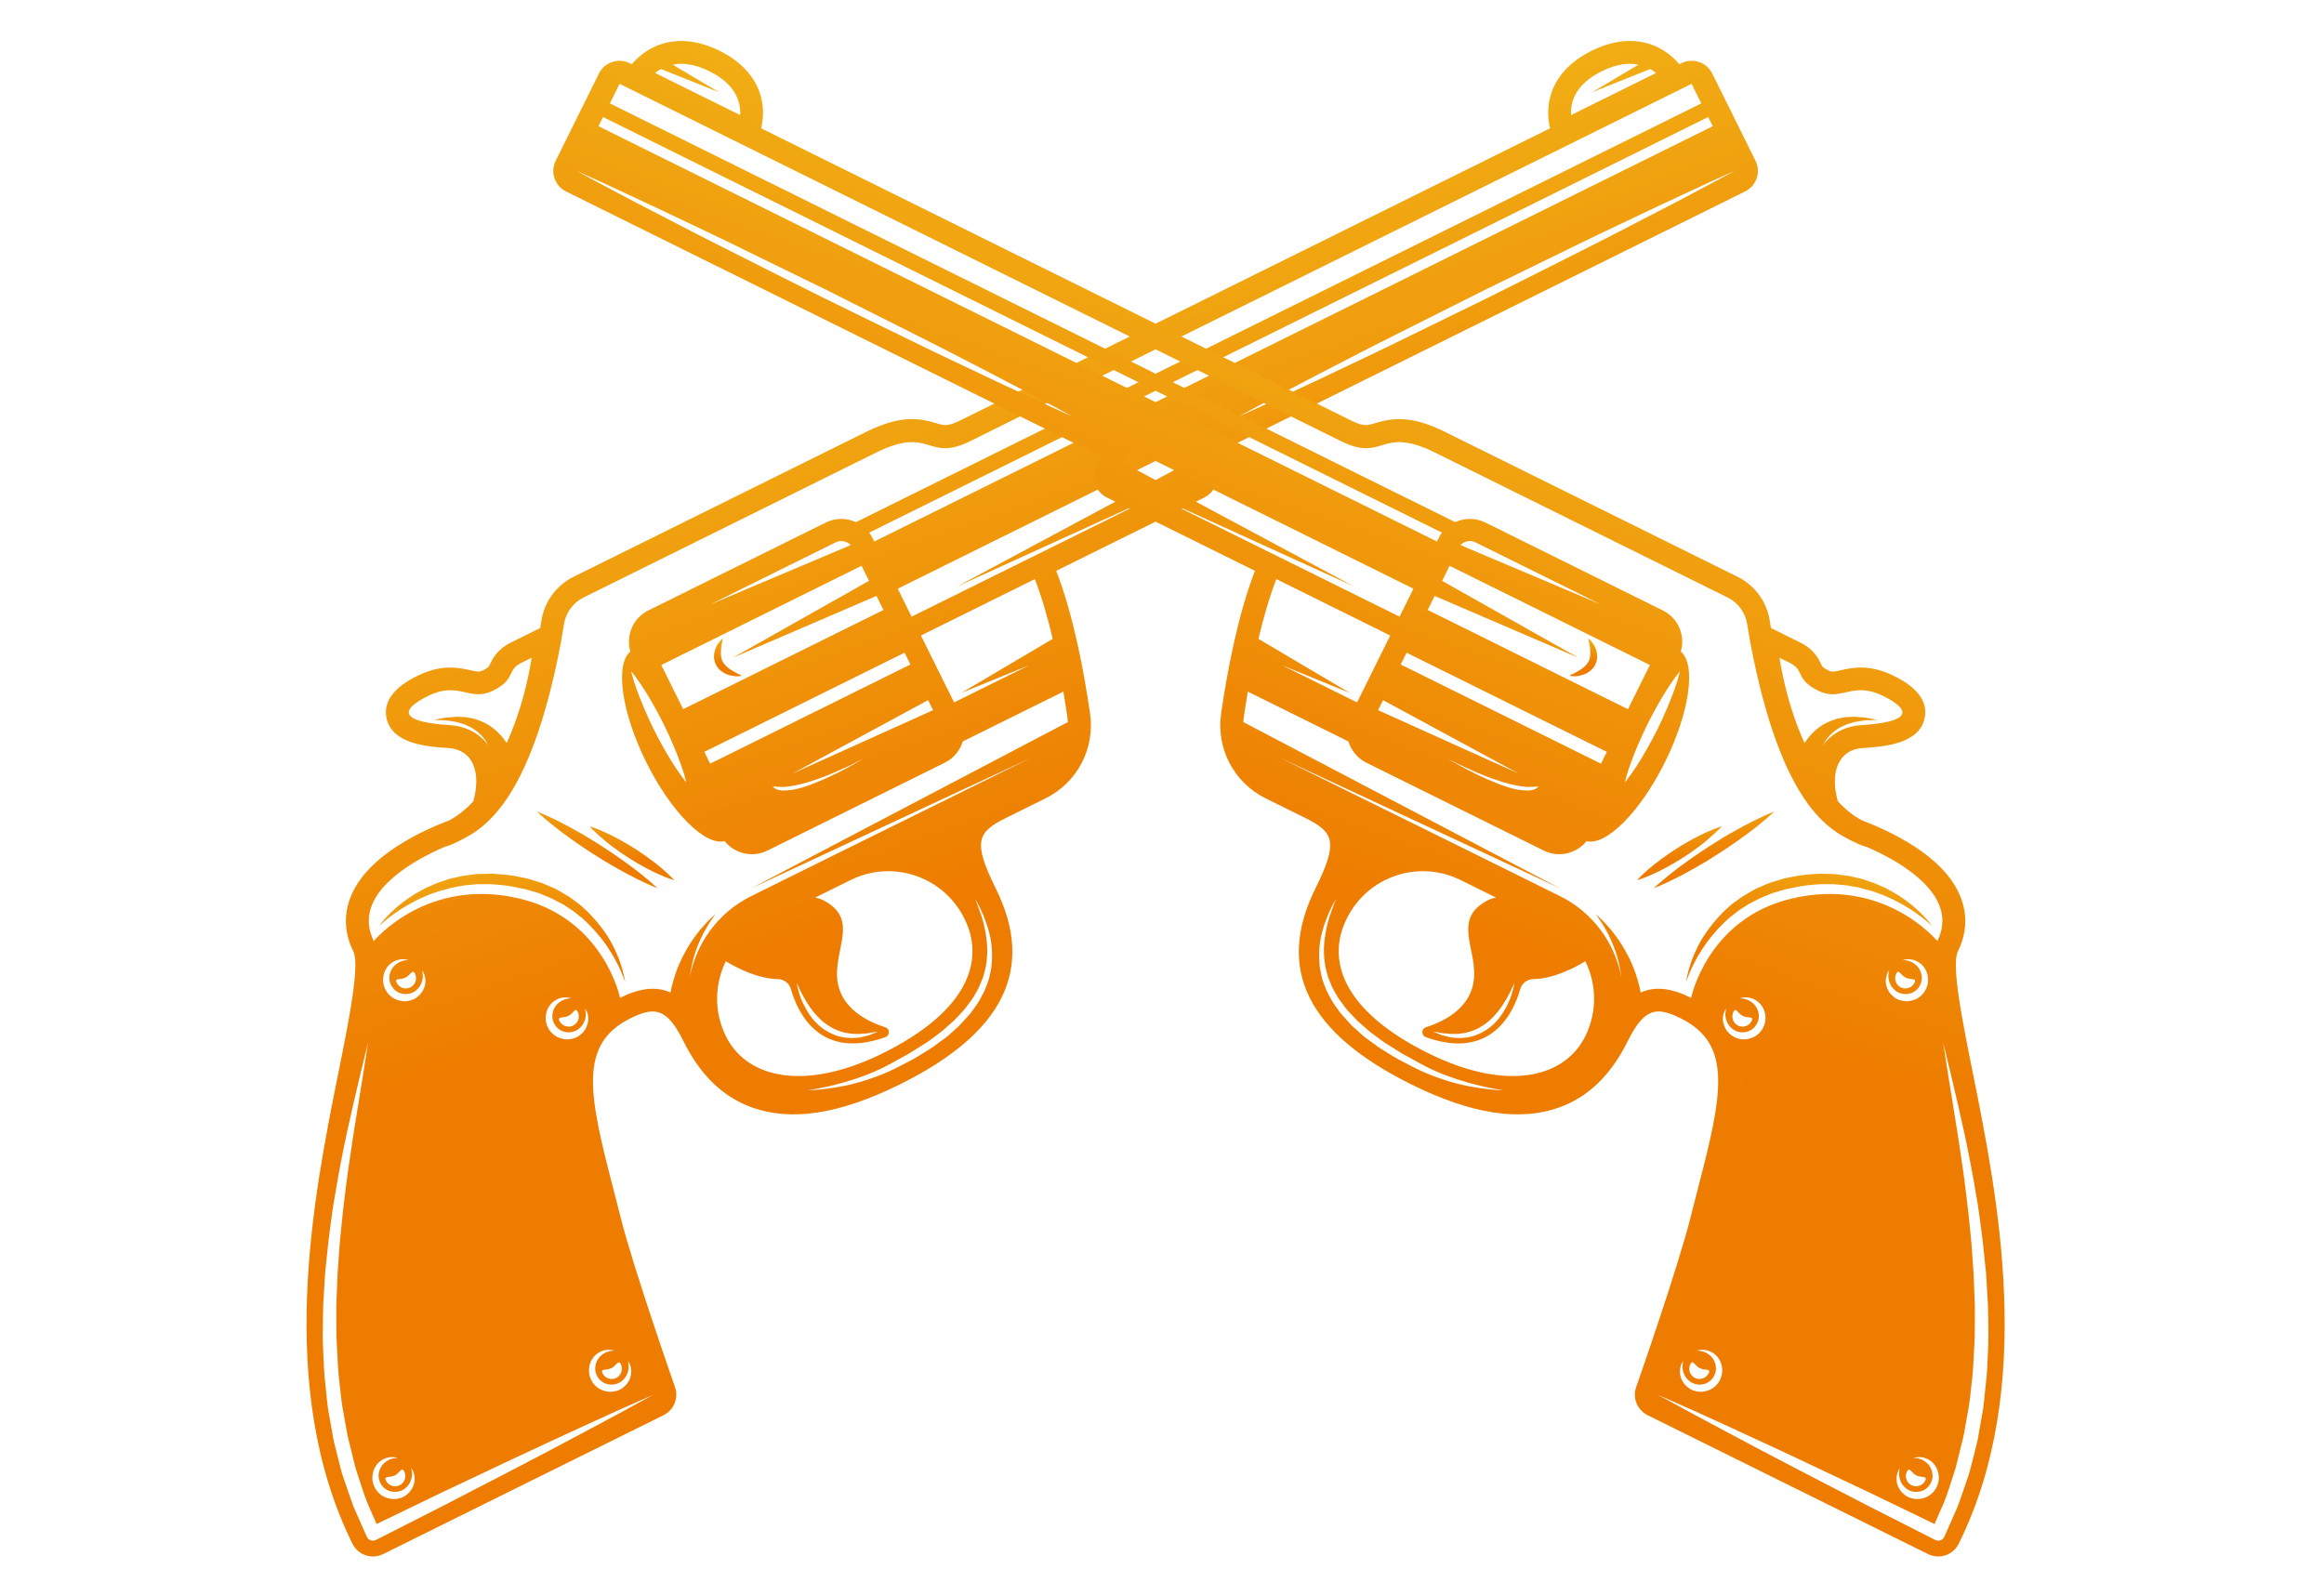 <?xml version="1.0" encoding="UTF-8"?> <svg xmlns="http://www.w3.org/2000/svg" width="80" height="54" viewBox="0 0 80 54" fill="none"><path d="M57.883 2.175L57.809 2.211C57.601 1.965 57.306 1.718 56.917 1.561C56.475 1.387 55.746 1.274 54.791 1.747C53.836 2.22 53.488 2.866 53.366 3.325C53.259 3.728 53.283 4.104 53.358 4.417L33.06 14.472C32.624 14.688 32.51 14.653 32.225 14.568C31.633 14.393 31.001 14.281 29.808 14.872L19.746 19.856C19.15 20.152 18.736 20.718 18.636 21.375C18.623 21.457 18.61 21.539 18.596 21.621L17.585 22.122C17.114 22.355 16.957 22.68 16.872 22.857C16.831 22.948 16.82 22.98 16.617 23.081C16.5 23.138 16.455 23.134 16.188 23.073C15.796 22.987 15.203 22.855 14.382 23.262C14.075 23.414 13.133 23.881 13.304 24.716C13.489 25.632 14.759 25.707 15.438 25.753C15.671 25.767 15.992 25.85 16.198 26.157C16.423 26.492 16.456 26.993 16.296 27.583C16.026 27.874 15.744 28.099 15.453 28.249C15.316 28.3 14.949 28.439 14.508 28.658C13.679 29.069 13.036 29.532 12.597 30.035C11.864 30.872 11.707 31.838 12.162 32.754C12.395 33.225 12.004 35.163 11.659 36.879C10.789 41.207 9.466 47.762 12.134 53.147C12.326 53.536 12.798 53.696 13.187 53.503L22.843 48.72C23.197 48.544 23.369 48.13 23.237 47.755C23.222 47.714 21.817 43.705 21.369 41.93C21.282 41.58 21.192 41.237 21.105 40.898C20.265 37.67 19.907 35.947 21.7 35.059C22.513 34.656 22.947 34.673 23.525 35.84C24.107 37.015 24.881 37.762 25.885 38.126C27.246 38.614 28.91 38.355 30.976 37.332C34.564 35.555 35.644 33.346 34.278 30.588C33.488 28.993 33.632 28.653 34.617 28.165L35.996 27.482C37.081 26.944 37.695 25.773 37.525 24.571C37.313 23.11 36.947 21.165 36.359 19.652L41.459 17.126C41.848 16.933 42.008 16.461 41.815 16.072L41.641 15.722L60.075 6.59C60.465 6.397 60.624 5.926 60.431 5.537L58.941 2.528C58.744 2.141 58.272 1.982 57.883 2.175ZM55.14 2.452C55.654 2.197 56.071 2.157 56.401 2.226L54.805 3.177L56.804 2.376C56.879 2.419 56.943 2.463 57.006 2.513L54.08 3.962C54.056 3.49 54.245 2.895 55.14 2.452ZM15.489 24.964C13.873 24.865 13.665 24.489 14.733 23.96C15.8 23.431 16.169 24.175 16.968 23.779C17.768 23.383 17.428 23.077 17.943 22.822C18.033 22.777 18.159 22.715 18.301 22.645C18.191 23.345 17.95 24.466 17.441 25.579C17.436 25.571 17.434 25.566 17.426 25.56C17.372 25.473 17.301 25.385 17.228 25.302C17.149 25.218 17.071 25.138 16.972 25.069C16.884 24.988 16.776 24.934 16.673 24.878C16.568 24.828 16.458 24.791 16.352 24.751C16.24 24.732 16.134 24.703 16.031 24.69C15.925 24.683 15.826 24.678 15.733 24.676C15.64 24.684 15.552 24.69 15.474 24.696C15.433 24.701 15.397 24.703 15.36 24.704C15.319 24.709 15.284 24.715 15.25 24.721C15.187 24.736 15.133 24.747 15.084 24.755C14.995 24.772 14.943 24.787 14.943 24.787C14.943 24.787 14.997 24.787 15.09 24.79C15.133 24.79 15.189 24.794 15.254 24.795C15.286 24.795 15.319 24.795 15.353 24.799C15.388 24.804 15.424 24.813 15.463 24.815C15.539 24.826 15.62 24.839 15.709 24.855C15.791 24.879 15.879 24.905 15.967 24.931C16.054 24.964 16.136 25.009 16.224 25.046C16.303 25.098 16.383 25.151 16.454 25.207C16.518 25.272 16.59 25.328 16.643 25.404C16.703 25.471 16.746 25.547 16.787 25.618C16.791 25.627 16.797 25.64 16.802 25.648C16.499 25.244 16.034 25 15.489 24.964ZM13.905 33.069C13.817 33.086 13.692 33.137 13.585 33.238C13.479 33.339 13.405 33.494 13.403 33.662C13.403 33.706 13.407 33.746 13.417 33.79C13.43 33.837 13.434 33.857 13.462 33.913C13.499 33.986 13.557 34.06 13.626 34.112C13.694 34.164 13.776 34.199 13.864 34.214C13.946 34.227 14.041 34.223 14.117 34.202C14.136 34.198 14.162 34.185 14.186 34.179L14.238 34.153C14.277 34.134 14.309 34.112 14.337 34.082C14.398 34.031 14.448 33.968 14.48 33.904C14.55 33.772 14.561 33.643 14.553 33.55C14.545 33.457 14.53 33.406 14.53 33.406C14.53 33.406 14.536 33.419 14.551 33.438C14.566 33.457 14.583 33.492 14.603 33.542C14.637 33.632 14.669 33.783 14.616 33.96C14.59 34.049 14.544 34.141 14.475 34.218C14.44 34.257 14.399 34.294 14.354 34.332C14.33 34.35 14.31 34.365 14.276 34.382C14.254 34.392 14.233 34.403 14.207 34.416C14.088 34.459 13.965 34.482 13.838 34.464C13.71 34.447 13.586 34.401 13.482 34.323C13.379 34.245 13.295 34.141 13.246 34.02C13.227 33.981 13.201 33.897 13.195 33.841C13.187 33.78 13.182 33.718 13.191 33.659C13.212 33.418 13.353 33.224 13.51 33.13C13.666 33.031 13.819 33.015 13.916 33.026C14.018 33.035 14.067 33.059 14.067 33.059C14.067 33.059 13.998 33.05 13.905 33.069ZM14.286 33.521C14.371 33.694 14.299 33.907 14.126 33.993C13.954 34.079 13.74 34.007 13.655 33.834C13.569 33.661 13.786 33.741 13.959 33.656C14.132 33.57 14.2 33.348 14.286 33.521ZM20.992 46.515C20.903 46.532 20.778 46.583 20.672 46.684C20.566 46.785 20.492 46.94 20.489 47.108C20.489 47.151 20.493 47.192 20.503 47.235C20.516 47.283 20.521 47.302 20.548 47.359C20.581 47.434 20.643 47.506 20.712 47.558C20.78 47.61 20.862 47.645 20.951 47.66C21.033 47.673 21.128 47.669 21.203 47.648C21.223 47.644 21.248 47.631 21.272 47.624L21.324 47.599C21.363 47.579 21.395 47.558 21.424 47.528C21.484 47.476 21.534 47.414 21.567 47.349C21.636 47.218 21.647 47.089 21.639 46.996C21.631 46.903 21.616 46.851 21.616 46.851C21.616 46.851 21.622 46.864 21.637 46.884C21.652 46.903 21.669 46.938 21.689 46.987C21.723 47.078 21.755 47.229 21.702 47.406C21.676 47.494 21.63 47.587 21.561 47.664C21.526 47.703 21.485 47.739 21.44 47.778C21.416 47.795 21.397 47.81 21.362 47.828C21.34 47.838 21.319 47.849 21.293 47.862C21.174 47.904 21.051 47.928 20.924 47.91C20.797 47.892 20.672 47.846 20.568 47.769C20.465 47.691 20.381 47.587 20.332 47.466C20.313 47.427 20.287 47.343 20.281 47.286C20.273 47.226 20.269 47.163 20.277 47.105C20.298 46.864 20.439 46.67 20.597 46.576C20.752 46.477 20.905 46.46 21.003 46.471C21.104 46.48 21.153 46.504 21.153 46.504C21.153 46.504 21.084 46.495 20.992 46.515ZM21.372 46.967C21.457 47.14 21.385 47.353 21.212 47.439C21.04 47.524 20.826 47.452 20.741 47.279C20.655 47.107 20.873 47.187 21.046 47.102C21.218 47.016 21.284 46.79 21.372 46.967ZM13.014 33.193C13.016 33.186 13.012 33.178 13.014 33.171C13.016 33.176 13.014 33.182 13.014 33.193ZM13.004 32.956C13.008 32.975 13.006 32.992 13.01 33.012C13.008 32.996 13.004 32.977 13.004 32.956ZM13.006 33.59C13.004 33.618 12.999 33.642 13.002 33.667C12.999 33.642 13.002 33.613 13.006 33.59ZM12.963 34.047C12.961 34.075 12.959 34.103 12.957 34.131C12.955 34.105 12.961 34.075 12.963 34.047ZM20.125 49.296C19.334 49.721 18.538 50.136 17.743 50.552L15.353 51.79L12.954 53.01L12.945 53.014C12.828 53.072 12.688 53.029 12.631 52.912L12.624 52.899L12.181 51.897C12.051 51.557 11.942 51.208 11.818 50.86C11.754 50.687 11.72 50.51 11.669 50.331L11.536 49.8C11.514 49.713 11.491 49.623 11.474 49.534L11.427 49.266L11.332 48.727C11.258 48.37 11.242 48.002 11.198 47.641C11.154 47.281 11.145 46.914 11.127 46.551C11.123 46.37 11.109 46.189 11.109 46.006L11.116 45.464L11.126 44.921L11.159 44.377L11.191 43.834L11.247 43.295C11.283 42.932 11.321 42.574 11.371 42.221C11.42 41.863 11.465 41.507 11.531 41.151C11.59 40.794 11.652 40.44 11.72 40.089C11.852 39.377 12.01 38.675 12.17 37.976C12.33 37.278 12.501 36.58 12.672 35.882C12.676 35.858 12.683 35.838 12.683 35.817C12.678 35.841 12.676 35.858 12.672 35.882C12.566 36.591 12.449 37.3 12.334 38.014C12.217 38.723 12.104 39.43 12.005 40.142C11.95 40.497 11.909 40.851 11.865 41.207C11.82 41.562 11.78 41.916 11.747 42.272C11.707 42.626 11.679 42.983 11.656 43.339L11.62 43.874L11.598 44.407L11.577 44.94L11.577 45.472L11.582 46.003C11.583 46.18 11.602 46.359 11.608 46.534C11.628 46.89 11.638 47.246 11.686 47.593C11.73 47.943 11.75 48.299 11.825 48.644L11.918 49.169L11.966 49.43C11.983 49.519 12.009 49.603 12.03 49.689L12.155 50.203C12.202 50.374 12.234 50.546 12.296 50.715C12.409 51.052 12.507 51.391 12.637 51.719L12.964 52.467L15.158 51.407L17.591 50.255C18.406 49.879 19.216 49.493 20.033 49.121C20.847 48.745 21.666 48.377 22.489 48.017C21.707 48.448 20.918 48.876 20.125 49.296ZM12.882 34.631C12.877 34.655 12.875 34.683 12.868 34.713C12.875 34.683 12.879 34.659 12.882 34.631ZM12.839 34.905C12.835 34.939 12.826 34.976 12.822 35.011C12.824 34.972 12.833 34.935 12.839 34.905ZM13.536 50.208C13.447 50.225 13.322 50.276 13.216 50.377C13.11 50.478 13.036 50.633 13.033 50.802C13.033 50.845 13.037 50.886 13.048 50.929C13.06 50.977 13.065 50.996 13.093 51.052C13.125 51.128 13.187 51.199 13.256 51.251C13.325 51.303 13.406 51.338 13.495 51.353C13.577 51.367 13.672 51.363 13.747 51.341C13.767 51.337 13.793 51.324 13.816 51.318L13.868 51.292C13.907 51.273 13.94 51.252 13.968 51.221C14.028 51.17 14.078 51.108 14.111 51.043C14.18 50.912 14.192 50.782 14.183 50.689C14.175 50.597 14.16 50.545 14.16 50.545C14.16 50.545 14.166 50.558 14.182 50.577C14.197 50.597 14.214 50.631 14.233 50.681C14.267 50.772 14.299 50.923 14.246 51.099C14.22 51.188 14.175 51.28 14.105 51.358C14.071 51.397 14.03 51.433 13.984 51.472C13.96 51.489 13.941 51.504 13.906 51.521C13.885 51.532 13.863 51.542 13.837 51.555C13.718 51.598 13.595 51.621 13.468 51.603C13.341 51.586 13.216 51.54 13.113 51.462C13.009 51.384 12.926 51.28 12.877 51.159C12.857 51.12 12.832 51.036 12.825 50.98C12.817 50.919 12.813 50.857 12.822 50.799C12.842 50.557 12.983 50.364 13.141 50.269C13.296 50.171 13.45 50.154 13.547 50.165C13.648 50.174 13.698 50.198 13.698 50.198C13.698 50.198 13.629 50.189 13.536 50.208ZM13.916 50.66C14.002 50.833 13.93 51.047 13.757 51.132C13.584 51.218 13.37 51.146 13.285 50.973C13.199 50.8 13.417 50.881 13.59 50.795C13.763 50.709 13.828 50.483 13.916 50.66ZM19.687 38.177C19.71 38.354 19.742 38.537 19.776 38.725C19.742 38.537 19.717 38.356 19.687 38.177C19.664 38 19.645 37.821 19.633 37.654C19.647 37.825 19.664 38 19.687 38.177ZM19.621 37.402C19.615 37.238 19.62 37.074 19.629 36.919C19.62 37.074 19.619 37.236 19.621 37.402ZM21.345 34.352C20.857 34.594 20.491 34.888 20.227 35.224C20.224 35.241 20.222 35.258 20.215 35.277C20.189 35.366 20.144 35.458 20.074 35.536C20.04 35.574 19.999 35.611 19.955 35.643L19.951 35.645C19.927 35.662 19.908 35.677 19.873 35.695C19.852 35.705 19.83 35.716 19.804 35.729C19.685 35.772 19.562 35.795 19.435 35.777C19.308 35.759 19.183 35.714 19.079 35.636C18.976 35.557 18.892 35.454 18.843 35.333C18.824 35.294 18.799 35.209 18.792 35.153C18.784 35.093 18.78 35.03 18.789 34.972C18.809 34.731 18.95 34.537 19.108 34.443C19.263 34.344 19.417 34.327 19.514 34.339C19.615 34.348 19.665 34.371 19.665 34.371C19.665 34.371 19.608 34.367 19.516 34.386C19.427 34.403 19.302 34.454 19.196 34.555C19.09 34.656 19.016 34.811 19.013 34.98C19.013 35.023 19.017 35.064 19.028 35.107C19.04 35.154 19.045 35.174 19.072 35.23C19.109 35.303 19.167 35.377 19.236 35.429C19.305 35.481 19.386 35.516 19.475 35.531C19.557 35.545 19.651 35.541 19.727 35.519C19.747 35.515 19.773 35.502 19.796 35.496L19.848 35.47C19.887 35.451 19.919 35.429 19.948 35.399C20.008 35.348 20.058 35.285 20.091 35.221C20.16 35.09 20.171 34.96 20.163 34.867C20.155 34.775 20.14 34.723 20.14 34.723C20.14 34.723 20.146 34.736 20.161 34.755C20.176 34.775 20.194 34.809 20.213 34.859C20.247 34.939 20.27 35.073 20.237 35.224C20.495 34.886 20.857 34.594 21.345 34.352C21.345 34.352 20.792 31.649 17.93 30.946C14.706 30.153 12.868 32.398 12.868 32.398C12.164 30.977 13.768 29.902 14.857 29.362C15.026 29.279 15.18 29.208 15.313 29.152C15.428 29.123 15.573 29.067 15.758 28.975C16.558 28.579 18.224 27.791 19.302 22.154C19.346 21.906 19.381 21.684 19.412 21.497C19.472 21.096 19.726 20.749 20.093 20.567L30.151 15.585C32.066 14.636 31.89 15.934 33.403 15.185C34.89 14.448 53.683 5.138 54.327 4.819C54.34 4.813 54.344 4.811 54.344 4.811L57.521 3.237L57.612 3.192L58.23 2.886L58.564 3.56L29.467 17.975C29.148 17.831 28.77 17.819 28.429 17.988L22.317 21.016C21.786 21.279 21.536 21.882 21.7 22.431C21.167 22.866 21.39 24.511 22.24 26.227C23.096 27.956 24.27 29.129 24.944 28.957C25.291 29.388 25.899 29.539 26.414 29.284L32.525 26.256C32.836 26.102 33.047 25.831 33.143 25.525L36.605 23.81C36.655 24.119 36.704 24.412 36.742 24.684C36.75 24.745 36.756 24.801 36.758 24.859L25.861 30.581L35.498 26.086L28.864 29.362C28.851 29.369 28.842 29.373 28.829 29.379L25.86 30.85C24.715 31.418 23.971 32.47 23.746 33.636C23.766 33.47 23.797 33.304 23.837 33.134C23.861 33.019 23.9 32.914 23.928 32.808C23.961 32.7 24.007 32.597 24.044 32.498C24.085 32.397 24.131 32.304 24.172 32.214C24.211 32.119 24.266 32.044 24.307 31.964C24.35 31.889 24.389 31.815 24.431 31.757C24.472 31.699 24.504 31.645 24.537 31.602C24.596 31.514 24.626 31.467 24.626 31.467C24.626 31.467 24.583 31.51 24.509 31.579C24.472 31.613 24.424 31.658 24.375 31.71C24.319 31.759 24.269 31.822 24.21 31.888C24.152 31.955 24.08 32.028 24.024 32.11C23.963 32.194 23.892 32.277 23.831 32.372C23.77 32.467 23.701 32.566 23.644 32.669C23.59 32.777 23.523 32.88 23.471 32.992C23.366 33.216 23.27 33.446 23.205 33.673C23.168 33.783 23.144 33.897 23.115 34.002C23.106 34.061 23.091 34.117 23.08 34.17C22.58 33.944 22.019 34.018 21.345 34.352ZM19.889 34.836C19.975 35.009 19.903 35.222 19.73 35.308C19.557 35.394 19.344 35.322 19.258 35.149C19.173 34.976 19.388 35.063 19.565 34.975C19.738 34.889 19.804 34.663 19.889 34.836ZM12.994 32.848C12.989 32.828 12.99 32.807 12.985 32.787C12.985 32.809 12.989 32.828 12.994 32.848ZM12.966 32.694C12.962 32.675 12.96 32.66 12.956 32.64C12.96 32.66 12.964 32.679 12.966 32.694ZM12.928 32.552C12.922 32.539 12.919 32.524 12.913 32.511C12.924 32.522 12.926 32.537 12.928 32.552ZM35.424 22.904L32.843 24.182L31.702 21.879L35.622 19.937C35.864 20.565 36.073 21.28 36.238 21.995L33.086 23.858L35.424 22.904ZM22.764 22.894L29.657 19.479L29.914 19.997L25.224 22.644L30.171 20.516L30.411 21L23.517 24.415L22.764 22.894ZM24.45 20.81L28.767 18.671C28.945 18.583 29.156 18.629 29.283 18.766L24.45 20.81ZM24.245 25.885L31.139 22.47L31.34 22.876L24.447 26.291L24.245 25.885ZM27.615 26.982C27.803 26.938 28.002 26.872 28.198 26.801C28.293 26.765 28.395 26.731 28.488 26.69C28.58 26.649 28.675 26.613 28.764 26.575C28.946 26.495 29.108 26.421 29.252 26.354C29.533 26.215 29.719 26.123 29.719 26.123C29.719 26.123 29.538 26.224 29.265 26.38C29.125 26.455 28.963 26.541 28.79 26.627C28.703 26.669 28.61 26.71 28.515 26.757C28.425 26.802 28.325 26.84 28.228 26.883C28.034 26.969 27.839 27.044 27.647 27.101C27.556 27.135 27.457 27.152 27.37 27.174C27.282 27.19 27.194 27.207 27.114 27.209C27.032 27.218 26.956 27.217 26.889 27.213C26.82 27.204 26.764 27.189 26.717 27.169C26.624 27.123 26.599 27.061 26.601 27.065C26.603 27.069 26.652 27.082 26.741 27.087C26.786 27.091 26.834 27.09 26.894 27.092C26.954 27.094 27.023 27.092 27.099 27.082C27.177 27.076 27.254 27.059 27.343 27.042C27.431 27.025 27.522 27.012 27.615 26.982ZM27.271 26.636L31.948 24.104L32.12 24.449L27.271 26.636ZM29.921 18.337L58.801 4.029L58.958 4.345L30.094 18.643L30.038 18.531C30.004 18.462 29.966 18.395 29.921 18.337ZM22.849 24.935C22.966 25.173 23.078 25.419 23.176 25.65C23.274 25.881 23.36 26.097 23.428 26.29C23.567 26.668 23.624 26.935 23.624 26.935C23.624 26.935 23.451 26.725 23.23 26.388C23.118 26.217 22.998 26.018 22.874 25.8C22.749 25.582 22.623 25.348 22.503 25.106C22.385 24.869 22.274 24.622 22.176 24.391C22.077 24.16 21.992 23.944 21.923 23.752C21.785 23.374 21.727 23.106 21.727 23.106C21.727 23.106 21.901 23.316 22.122 23.653C22.234 23.824 22.354 24.023 22.478 24.241C22.605 24.464 22.731 24.697 22.849 24.935ZM33.768 31.33C33.796 31.397 33.83 31.466 33.865 31.546C33.895 31.628 33.926 31.715 33.963 31.81C34.025 32 34.091 32.22 34.122 32.468C34.158 32.714 34.159 32.988 34.13 33.277C34.11 33.422 34.073 33.564 34.04 33.715C33.988 33.859 33.938 34.008 33.872 34.148C33.794 34.283 33.729 34.434 33.638 34.566C33.54 34.694 33.456 34.839 33.343 34.959C33.23 35.08 33.122 35.209 33.007 35.325C32.884 35.434 32.761 35.544 32.635 35.66C32.505 35.767 32.367 35.857 32.237 35.954C32.105 36.057 31.964 36.143 31.828 36.226C31.688 36.312 31.554 36.4 31.413 36.475C31.273 36.55 31.134 36.618 31.003 36.689C30.735 36.833 30.451 36.957 30.188 37.055C29.924 37.153 29.669 37.236 29.425 37.298C28.951 37.426 28.538 37.474 28.258 37.505C27.975 37.532 27.811 37.538 27.811 37.538C27.811 37.538 27.973 37.506 28.249 37.456C28.53 37.403 28.925 37.309 29.385 37.162C29.616 37.085 29.862 36.996 30.115 36.886C30.372 36.775 30.625 36.645 30.889 36.492C31.025 36.42 31.159 36.342 31.295 36.27C31.427 36.188 31.557 36.102 31.693 36.019C31.829 35.935 31.961 35.854 32.089 35.753C32.214 35.658 32.346 35.566 32.472 35.461C32.591 35.353 32.712 35.25 32.831 35.143C32.944 35.033 33.045 34.913 33.156 34.799C33.262 34.687 33.34 34.551 33.438 34.433C33.529 34.313 33.59 34.175 33.668 34.05C33.737 33.919 33.776 33.781 33.837 33.654C33.872 33.518 33.914 33.384 33.94 33.253C33.984 32.983 33.996 32.725 33.975 32.487C33.955 32.25 33.917 32.032 33.87 31.84C33.844 31.745 33.821 31.654 33.798 31.574C33.768 31.492 33.742 31.419 33.721 31.354C33.676 31.22 33.631 31.118 33.605 31.045C33.575 30.974 33.563 30.937 33.563 30.937C33.563 30.937 33.58 30.971 33.618 31.038C33.651 31.103 33.715 31.201 33.768 31.33ZM30.391 36.26C27.707 37.589 25.705 37.123 24.988 35.675C24.568 34.828 24.6 33.881 24.984 33.093C25.393 33.342 26.125 33.701 26.758 33.705C26.973 33.706 27.169 33.84 27.226 34.054C27.454 34.851 28.214 36.515 30.478 35.706C30.637 35.648 30.636 35.417 30.477 35.367C29.947 35.199 29.161 34.829 28.9 34.075C28.495 32.898 29.692 31.74 28.394 31.021C28.288 30.96 28.178 30.923 28.06 30.901L29.279 30.298C30.727 29.58 32.478 30.171 33.196 31.619C33.917 33.054 33.335 34.802 30.391 36.26ZM27.585 34.409C27.519 34.243 27.485 34.098 27.457 33.999C27.434 33.898 27.428 33.841 27.428 33.841C27.428 33.841 27.453 33.893 27.494 33.986C27.535 34.079 27.599 34.209 27.685 34.36C27.728 34.436 27.777 34.514 27.828 34.596C27.88 34.678 27.947 34.758 28.011 34.844C28.078 34.925 28.151 35.007 28.23 35.081C28.267 35.122 28.31 35.154 28.355 35.191C28.398 35.223 28.439 35.262 28.49 35.291L28.63 35.377C28.675 35.404 28.729 35.425 28.779 35.449C28.878 35.497 28.981 35.521 29.082 35.552C29.184 35.561 29.285 35.591 29.382 35.592C29.477 35.588 29.572 35.605 29.656 35.59C29.742 35.58 29.822 35.578 29.889 35.572C29.958 35.559 30.017 35.547 30.066 35.538C30.166 35.521 30.226 35.513 30.226 35.513C30.226 35.513 30.174 35.538 30.079 35.575C30.029 35.594 29.971 35.617 29.904 35.645C29.833 35.664 29.755 35.681 29.669 35.703C29.58 35.73 29.481 35.726 29.377 35.734C29.276 35.747 29.162 35.722 29.052 35.718C28.994 35.709 28.942 35.691 28.881 35.678C28.821 35.665 28.765 35.65 28.713 35.621C28.657 35.595 28.599 35.576 28.548 35.548L28.388 35.454C28.334 35.422 28.291 35.378 28.242 35.344C28.192 35.309 28.149 35.266 28.107 35.222C28.018 35.142 27.95 35.047 27.883 34.956C27.821 34.863 27.759 34.77 27.714 34.679C27.658 34.578 27.62 34.489 27.585 34.409ZM35.561 19.16L35.331 19.273L31.381 21.23L30.904 20.267L40.624 15.451L40.868 15.944L32.949 20.19L39.593 17.162L35.561 19.16ZM51.228 10.246C50.159 10.771 49.083 11.293 48.078 11.786C47.073 12.278 46.126 12.714 45.318 13.104C44.508 13.489 43.829 13.793 43.358 14.016C42.883 14.23 42.611 14.354 42.611 14.354C42.611 14.354 42.874 14.212 43.333 13.964C43.795 13.724 44.452 13.366 45.245 12.957C46.043 12.546 46.966 12.062 47.966 11.561C48.967 11.06 50.03 10.522 51.1 9.987C52.17 9.462 53.246 8.94 54.251 8.447C55.256 7.955 56.202 7.518 57.01 7.129C57.821 6.744 58.499 6.44 58.97 6.217C59.446 6.003 59.718 5.879 59.718 5.879C59.718 5.879 59.454 6.02 58.996 6.269C58.533 6.509 57.879 6.871 57.083 7.276C56.286 7.687 55.363 8.171 54.362 8.672C53.359 9.18 52.294 9.713 51.228 10.246Z" fill="url(#paint0_linear_3070_267)"></path><path d="M25.28 23.131C25.248 23.11 25.209 23.086 25.166 23.064C25.127 23.04 25.095 23.008 25.056 22.984C25.017 22.96 24.992 22.919 24.955 22.889C24.927 22.854 24.899 22.819 24.88 22.78L24.85 22.72C24.844 22.696 24.84 22.677 24.835 22.657C24.825 22.614 24.818 22.569 24.816 22.521C24.817 22.478 24.815 22.431 24.819 22.386C24.819 22.342 24.83 22.299 24.83 22.256C24.859 22.097 24.885 21.976 24.885 21.976C24.885 21.976 24.786 22.047 24.69 22.202C24.645 22.284 24.601 22.38 24.584 22.508C24.581 22.568 24.57 22.633 24.587 22.7C24.593 22.734 24.6 22.769 24.61 22.801L24.653 22.898C24.683 22.959 24.733 23.015 24.778 23.063C24.829 23.102 24.879 23.147 24.935 23.173C25.04 23.234 25.148 23.256 25.236 23.271C25.327 23.291 25.402 23.281 25.454 23.277C25.506 23.273 25.536 23.268 25.536 23.268C25.536 23.268 25.511 23.249 25.465 23.223C25.418 23.203 25.351 23.177 25.28 23.131Z" fill="url(#paint1_linear_3070_267)"></path><path d="M20.44 31.613C20.344 31.505 20.238 31.391 20.124 31.291C20.066 31.239 20.008 31.187 19.95 31.135C19.884 31.087 19.823 31.042 19.757 30.994C19.69 30.946 19.628 30.896 19.556 30.851C19.488 30.81 19.414 30.771 19.343 30.725C19.27 30.686 19.199 30.64 19.126 30.601L18.887 30.499C18.807 30.468 18.728 30.427 18.648 30.397L18.413 30.325L18.178 30.253C18.079 30.226 18.003 30.215 17.919 30.198C17.585 30.121 17.245 30.096 16.908 30.08C16.738 30.083 16.572 30.085 16.408 30.091C16.246 30.112 16.084 30.133 15.922 30.154C15.767 30.188 15.611 30.222 15.462 30.258C15.315 30.309 15.173 30.358 15.035 30.405C14.903 30.465 14.769 30.52 14.646 30.576C14.527 30.64 14.408 30.705 14.3 30.769C14.194 30.838 14.09 30.9 13.995 30.968C13.902 31.041 13.813 31.102 13.733 31.168C13.577 31.299 13.445 31.424 13.346 31.527C13.144 31.74 13.051 31.877 13.051 31.877C13.051 31.877 13.079 31.847 13.14 31.796C13.2 31.744 13.287 31.669 13.399 31.581C13.512 31.493 13.657 31.394 13.823 31.285C13.91 31.231 14.003 31.18 14.098 31.122C14.197 31.073 14.299 31.017 14.409 30.957C14.519 30.908 14.636 30.861 14.755 30.807C14.878 30.762 15.005 30.715 15.135 30.673C15.269 30.639 15.407 30.603 15.543 30.562C15.686 30.535 15.83 30.511 15.977 30.482C16.126 30.467 16.277 30.457 16.43 30.44C16.585 30.439 16.743 30.441 16.898 30.44C17.215 30.46 17.53 30.488 17.843 30.564L18.069 30.608L18.308 30.678L18.547 30.748C18.621 30.776 18.689 30.807 18.763 30.835L18.974 30.924C19.043 30.955 19.112 30.996 19.176 31.029C19.243 31.066 19.314 31.1 19.379 31.133C19.441 31.172 19.506 31.215 19.568 31.254C19.63 31.293 19.691 31.339 19.753 31.378C19.809 31.426 19.869 31.471 19.923 31.515C20.041 31.601 20.142 31.697 20.239 31.794C20.437 31.987 20.606 32.188 20.755 32.378C20.901 32.575 21.021 32.763 21.121 32.934C21.218 33.107 21.295 33.263 21.355 33.394C21.41 33.528 21.455 33.63 21.481 33.703C21.506 33.777 21.521 33.818 21.521 33.818C21.521 33.818 21.517 33.777 21.5 33.699C21.483 33.621 21.46 33.509 21.422 33.367C21.379 33.226 21.326 33.053 21.244 32.868C21.163 32.682 21.063 32.468 20.93 32.254C20.801 32.059 20.64 31.832 20.44 31.613Z" fill="url(#paint2_linear_3070_267)"></path><path d="M21.228 29.887C21.478 30.032 21.717 30.156 21.923 30.258C22.339 30.467 22.63 30.576 22.63 30.576C22.63 30.576 22.404 30.359 22.041 30.071C21.86 29.924 21.642 29.768 21.408 29.599C21.288 29.518 21.167 29.427 21.04 29.345C20.913 29.262 20.784 29.176 20.657 29.093C20.526 29.013 20.395 28.933 20.267 28.85C20.141 28.768 20.009 28.698 19.882 28.627C19.633 28.481 19.393 28.357 19.187 28.255C18.771 28.046 18.48 27.938 18.48 27.938C18.48 27.938 18.706 28.154 19.07 28.442C19.25 28.59 19.468 28.746 19.702 28.915C19.823 28.995 19.943 29.086 20.07 29.169C20.197 29.251 20.326 29.338 20.453 29.42C20.584 29.501 20.716 29.581 20.843 29.663C20.974 29.744 21.105 29.813 21.228 29.887Z" fill="url(#paint3_linear_3070_267)"></path><path d="M21.123 29.177C21.284 29.297 21.465 29.422 21.646 29.537C21.827 29.652 22.016 29.763 22.192 29.859C22.369 29.954 22.541 30.041 22.692 30.106C22.991 30.243 23.209 30.302 23.209 30.302C23.209 30.302 23.061 30.134 22.809 29.919C22.687 29.813 22.536 29.694 22.375 29.575C22.213 29.455 22.033 29.329 21.852 29.215C21.671 29.099 21.482 28.989 21.305 28.893C21.129 28.798 20.956 28.711 20.806 28.645C20.506 28.509 20.293 28.447 20.293 28.447C20.293 28.447 20.441 28.616 20.691 28.826C20.811 28.939 20.955 29.056 21.123 29.177Z" fill="url(#paint4_linear_3070_267)"></path><path d="M21.676 2.175L21.749 2.211C21.957 1.965 22.252 1.718 22.642 1.561C23.084 1.387 23.812 1.274 24.767 1.747C25.723 2.22 26.07 2.866 26.193 3.325C26.3 3.728 26.275 4.104 26.201 4.417L46.498 14.472C46.935 14.688 47.049 14.653 47.333 14.568C47.926 14.393 48.557 14.281 49.75 14.872L59.812 19.856C60.409 20.152 60.823 20.718 60.922 21.375C60.936 21.457 60.949 21.539 60.962 21.621L61.974 22.122C62.445 22.355 62.601 22.68 62.686 22.857C62.727 22.948 62.738 22.98 62.941 23.081C63.058 23.138 63.103 23.134 63.371 23.073C63.763 22.987 64.356 22.855 65.177 23.262C65.484 23.414 66.426 23.881 66.254 24.716C66.07 25.632 64.8 25.707 64.121 25.753C63.888 25.767 63.566 25.85 63.361 26.157C63.135 26.492 63.103 26.993 63.262 27.583C63.533 27.874 63.814 28.099 64.106 28.249C64.242 28.3 64.609 28.439 65.05 28.658C65.88 29.069 66.522 29.532 66.962 30.035C67.694 30.872 67.851 31.838 67.397 32.754C67.164 33.225 67.555 35.163 67.9 36.879C68.77 41.207 70.093 47.762 67.425 53.147C67.232 53.536 66.76 53.696 66.371 53.503L56.716 48.72C56.361 48.544 56.189 48.13 56.322 47.755C56.337 47.714 57.741 43.705 58.19 41.93C58.277 41.58 58.366 41.237 58.453 40.898C59.294 37.67 59.652 35.947 57.858 35.059C57.046 34.656 56.612 34.673 56.034 35.84C55.452 37.015 54.678 37.762 53.674 38.126C52.312 38.614 50.648 38.355 48.582 37.332C44.995 35.555 43.914 33.346 45.281 30.588C46.071 28.993 45.927 28.653 44.942 28.165L43.563 27.482C42.478 26.944 41.863 25.773 42.033 24.571C42.246 23.11 42.612 21.165 43.2 19.652L38.099 17.126C37.71 16.933 37.551 16.461 37.744 16.072L37.917 15.722L19.483 6.59C19.094 6.397 18.935 5.926 19.128 5.537L20.618 2.528C20.815 2.141 21.287 1.982 21.676 2.175ZM24.419 2.452C23.904 2.197 23.488 2.157 23.158 2.226L24.753 3.177L22.755 2.376C22.68 2.419 22.615 2.463 22.553 2.513L25.479 3.962C25.503 3.49 25.313 2.895 24.419 2.452ZM64.07 24.964C65.685 24.865 65.893 24.489 64.826 23.96C63.758 23.431 63.39 24.175 62.59 23.779C61.791 23.383 62.13 23.077 61.616 22.822C61.525 22.777 61.4 22.715 61.257 22.645C61.368 23.345 61.609 24.466 62.118 25.579C62.122 25.571 62.124 25.566 62.133 25.56C62.187 25.473 62.258 25.385 62.331 25.302C62.41 25.218 62.487 25.138 62.586 25.069C62.675 24.988 62.782 24.934 62.886 24.878C62.991 24.828 63.101 24.791 63.206 24.751C63.319 24.732 63.424 24.703 63.528 24.69C63.633 24.683 63.733 24.678 63.825 24.676C63.918 24.684 64.007 24.69 64.084 24.696C64.125 24.701 64.162 24.703 64.199 24.704C64.24 24.709 64.274 24.715 64.309 24.721C64.371 24.736 64.425 24.747 64.475 24.755C64.563 24.772 64.615 24.787 64.615 24.787C64.615 24.787 64.561 24.787 64.469 24.79C64.425 24.79 64.369 24.794 64.305 24.795C64.272 24.795 64.24 24.795 64.205 24.799C64.171 24.804 64.134 24.813 64.095 24.815C64.02 24.826 63.938 24.839 63.85 24.855C63.768 24.879 63.679 24.905 63.591 24.931C63.505 24.964 63.423 25.009 63.335 25.046C63.255 25.098 63.176 25.151 63.105 25.207C63.04 25.272 62.969 25.328 62.916 25.404C62.855 25.471 62.812 25.547 62.772 25.618C62.767 25.627 62.761 25.64 62.757 25.648C63.059 25.244 63.525 25 64.07 24.964ZM65.653 33.069C65.742 33.086 65.867 33.137 65.973 33.238C66.079 33.339 66.153 33.494 66.156 33.662C66.156 33.706 66.152 33.746 66.141 33.79C66.128 33.837 66.124 33.857 66.096 33.913C66.06 33.986 66.002 34.06 65.933 34.112C65.864 34.164 65.782 34.199 65.694 34.214C65.612 34.227 65.517 34.223 65.442 34.202C65.422 34.198 65.396 34.185 65.373 34.179L65.321 34.153C65.282 34.134 65.249 34.112 65.221 34.082C65.161 34.031 65.111 33.968 65.078 33.904C65.009 33.772 64.997 33.643 65.006 33.55C65.014 33.457 65.029 33.406 65.029 33.406C65.029 33.406 65.022 33.419 65.007 33.438C64.992 33.457 64.975 33.492 64.956 33.542C64.922 33.632 64.89 33.783 64.942 33.96C64.969 34.049 65.014 34.141 65.084 34.218C65.118 34.257 65.159 34.294 65.205 34.332C65.229 34.35 65.248 34.365 65.283 34.382C65.304 34.392 65.326 34.403 65.352 34.416C65.471 34.459 65.594 34.482 65.721 34.464C65.848 34.447 65.973 34.401 66.076 34.323C66.18 34.245 66.263 34.141 66.312 34.02C66.332 33.981 66.357 33.897 66.364 33.841C66.372 33.78 66.376 33.718 66.367 33.659C66.347 33.418 66.206 33.224 66.048 33.13C65.892 33.031 65.739 33.015 65.642 33.026C65.541 33.035 65.491 33.059 65.491 33.059C65.491 33.059 65.56 33.05 65.653 33.069ZM65.273 33.521C65.187 33.694 65.259 33.907 65.432 33.993C65.605 34.079 65.818 34.007 65.904 33.834C65.99 33.661 65.772 33.741 65.599 33.656C65.426 33.57 65.359 33.348 65.273 33.521ZM58.567 46.515C58.656 46.532 58.781 46.583 58.887 46.684C58.993 46.785 59.067 46.94 59.07 47.108C59.07 47.151 59.066 47.192 59.055 47.235C59.042 47.283 59.038 47.302 59.01 47.359C58.978 47.434 58.916 47.506 58.847 47.558C58.778 47.61 58.696 47.645 58.608 47.66C58.526 47.673 58.431 47.669 58.355 47.648C58.336 47.644 58.31 47.631 58.286 47.624L58.234 47.599C58.196 47.579 58.163 47.558 58.135 47.528C58.074 47.476 58.025 47.414 57.992 47.349C57.922 47.218 57.911 47.089 57.919 46.996C57.928 46.903 57.943 46.851 57.943 46.851C57.943 46.851 57.936 46.864 57.921 46.884C57.906 46.903 57.889 46.938 57.87 46.987C57.836 47.078 57.804 47.229 57.856 47.406C57.883 47.494 57.928 47.587 57.998 47.664C58.032 47.703 58.073 47.739 58.119 47.778C58.142 47.795 58.162 47.81 58.197 47.828C58.218 47.838 58.24 47.849 58.266 47.862C58.385 47.904 58.508 47.928 58.635 47.91C58.762 47.892 58.887 47.846 58.99 47.769C59.093 47.691 59.177 47.587 59.226 47.466C59.246 47.427 59.271 47.343 59.277 47.286C59.286 47.226 59.29 47.163 59.281 47.105C59.261 46.864 59.12 46.67 58.962 46.576C58.806 46.477 58.653 46.46 58.556 46.471C58.455 46.48 58.405 46.504 58.405 46.504C58.405 46.504 58.474 46.495 58.567 46.515ZM58.187 46.967C58.101 47.14 58.173 47.353 58.346 47.439C58.519 47.524 58.732 47.452 58.818 47.279C58.904 47.107 58.686 47.187 58.513 47.102C58.34 47.016 58.275 46.79 58.187 46.967ZM66.544 33.193C66.542 33.186 66.547 33.178 66.544 33.171C66.542 33.176 66.544 33.182 66.544 33.193ZM66.554 32.956C66.55 32.975 66.552 32.992 66.548 33.012C66.55 32.996 66.555 32.977 66.554 32.956ZM66.552 33.59C66.555 33.618 66.559 33.642 66.557 33.667C66.559 33.642 66.557 33.613 66.552 33.59ZM66.595 34.047C66.597 34.075 66.6 34.103 66.602 34.131C66.604 34.105 66.597 34.075 66.595 34.047ZM59.434 49.296C60.225 49.721 61.02 50.136 61.816 50.552L64.206 51.79L66.605 53.01L66.613 53.014C66.73 53.072 66.87 53.029 66.928 52.912L66.934 52.899L67.377 51.897C67.508 51.557 67.616 51.208 67.74 50.86C67.804 50.687 67.838 50.51 67.889 50.331L68.023 49.8C68.044 49.713 68.068 49.623 68.085 49.534L68.131 49.266L68.226 48.727C68.3 48.37 68.316 48.002 68.36 47.641C68.404 47.281 68.414 46.914 68.432 46.551C68.435 46.37 68.45 46.189 68.449 46.006L68.443 45.464L68.432 44.921L68.4 44.377L68.368 43.834L68.312 43.295C68.276 42.932 68.238 42.574 68.187 42.221C68.138 41.863 68.094 41.507 68.028 41.151C67.968 40.794 67.907 40.44 67.838 40.089C67.706 39.377 67.548 38.675 67.388 37.976C67.228 37.278 67.058 36.58 66.887 35.882C66.882 35.858 66.876 35.838 66.876 35.817C66.88 35.841 66.882 35.858 66.887 35.882C66.993 36.591 67.11 37.3 67.225 38.014C67.341 38.723 67.454 39.43 67.554 40.142C67.609 40.497 67.649 40.851 67.694 41.207C67.738 41.562 67.778 41.916 67.812 42.272C67.852 42.626 67.879 42.983 67.902 43.339L67.939 43.874L67.96 44.407L67.981 44.94L67.981 45.472L67.977 46.003C67.975 46.18 67.957 46.359 67.951 46.534C67.93 46.89 67.921 47.246 67.873 47.593C67.829 47.943 67.808 48.299 67.734 48.644L67.641 49.169L67.593 49.43C67.576 49.519 67.55 49.603 67.529 49.689L67.403 50.203C67.356 50.374 67.325 50.546 67.263 50.715C67.15 51.052 67.052 51.391 66.921 51.719L66.594 52.467L64.401 51.407L61.968 50.255C61.153 49.879 60.343 49.493 59.526 49.121C58.711 48.745 57.892 48.377 57.069 48.017C57.852 48.448 58.641 48.876 59.434 49.296ZM66.677 34.631C66.681 34.655 66.684 34.683 66.69 34.713C66.684 34.683 66.679 34.659 66.677 34.631ZM66.719 34.905C66.724 34.939 66.732 34.976 66.737 35.011C66.734 34.972 66.726 34.935 66.719 34.905ZM66.023 50.208C66.111 50.225 66.237 50.276 66.343 50.377C66.449 50.478 66.523 50.633 66.525 50.802C66.526 50.845 66.522 50.886 66.511 50.929C66.498 50.977 66.494 50.996 66.466 51.052C66.434 51.128 66.372 51.199 66.303 51.251C66.234 51.303 66.152 51.338 66.064 51.353C65.982 51.367 65.887 51.363 65.811 51.341C65.792 51.337 65.766 51.324 65.742 51.318L65.69 51.292C65.651 51.273 65.619 51.252 65.591 51.221C65.53 51.17 65.48 51.108 65.448 51.043C65.378 50.912 65.367 50.782 65.375 50.689C65.384 50.597 65.398 50.545 65.398 50.545C65.398 50.545 65.392 50.558 65.377 50.577C65.362 50.597 65.345 50.631 65.326 50.681C65.291 50.772 65.26 50.923 65.312 51.099C65.338 51.188 65.384 51.28 65.453 51.358C65.488 51.397 65.529 51.433 65.575 51.472C65.598 51.489 65.618 51.504 65.652 51.521C65.674 51.532 65.695 51.542 65.722 51.555C65.84 51.598 65.963 51.621 66.091 51.603C66.218 51.586 66.343 51.54 66.446 51.462C66.549 51.384 66.633 51.28 66.682 51.159C66.701 51.12 66.727 51.036 66.733 50.98C66.742 50.919 66.746 50.857 66.737 50.799C66.716 50.557 66.576 50.364 66.418 50.269C66.262 50.171 66.109 50.154 66.012 50.165C65.91 50.174 65.861 50.198 65.861 50.198C65.861 50.198 65.93 50.189 66.023 50.208ZM65.643 50.66C65.557 50.833 65.629 51.047 65.802 51.132C65.975 51.218 66.188 51.146 66.274 50.973C66.359 50.8 66.142 50.881 65.969 50.795C65.796 50.709 65.731 50.483 65.643 50.66ZM59.871 38.177C59.848 38.354 59.817 38.537 59.783 38.725C59.817 38.537 59.842 38.356 59.871 38.177C59.895 38 59.913 37.821 59.926 37.654C59.911 37.825 59.895 38 59.871 38.177ZM59.938 37.402C59.944 37.238 59.939 37.074 59.929 36.919C59.939 37.074 59.939 37.236 59.938 37.402ZM58.214 34.352C58.702 34.594 59.068 34.888 59.332 35.224C59.334 35.241 59.337 35.258 59.343 35.277C59.369 35.366 59.415 35.458 59.484 35.536C59.519 35.574 59.56 35.611 59.603 35.643L59.608 35.645C59.631 35.662 59.651 35.677 59.685 35.695C59.707 35.705 59.729 35.716 59.755 35.729C59.873 35.772 59.996 35.795 60.124 35.777C60.251 35.759 60.376 35.714 60.479 35.636C60.582 35.557 60.666 35.454 60.715 35.333C60.734 35.294 60.76 35.209 60.766 35.153C60.775 35.093 60.779 35.03 60.77 34.972C60.75 34.731 60.609 34.537 60.451 34.443C60.295 34.344 60.142 34.327 60.045 34.339C59.944 34.348 59.894 34.371 59.894 34.371C59.894 34.371 59.95 34.367 60.043 34.386C60.132 34.403 60.257 34.454 60.363 34.555C60.469 34.656 60.543 34.811 60.546 34.98C60.546 35.023 60.542 35.064 60.531 35.107C60.518 35.154 60.514 35.174 60.486 35.23C60.45 35.303 60.392 35.377 60.323 35.429C60.254 35.481 60.172 35.516 60.084 35.531C60.002 35.545 59.907 35.541 59.831 35.519C59.812 35.515 59.786 35.502 59.762 35.496L59.711 35.47C59.672 35.451 59.639 35.429 59.611 35.399C59.55 35.348 59.501 35.285 59.468 35.221C59.398 35.09 59.387 34.96 59.395 34.867C59.404 34.775 59.419 34.723 59.419 34.723C59.419 34.723 59.412 34.736 59.397 34.755C59.382 34.775 59.365 34.809 59.346 34.859C59.312 34.939 59.288 35.073 59.321 35.224C59.063 34.886 58.702 34.594 58.214 34.352C58.214 34.352 58.767 31.649 61.629 30.946C64.853 30.153 66.69 32.398 66.69 32.398C67.395 30.977 65.79 29.902 64.701 29.362C64.533 29.279 64.379 29.208 64.245 29.152C64.131 29.123 63.986 29.067 63.8 28.975C63.001 28.579 61.334 27.791 60.257 22.154C60.213 21.906 60.177 21.684 60.146 21.497C60.087 21.096 59.833 20.749 59.466 20.567L49.408 15.585C47.493 14.636 47.668 15.934 46.156 15.185C44.669 14.448 25.876 5.138 25.232 4.819C25.219 4.813 25.215 4.811 25.215 4.811L22.038 3.237L21.947 3.192L21.329 2.886L20.995 3.56L50.092 17.975C50.411 17.831 50.788 17.819 51.13 17.988L57.241 21.016C57.773 21.279 58.023 21.882 57.859 22.431C58.391 22.866 58.169 24.511 57.319 26.227C56.462 27.956 55.289 29.129 54.615 28.957C54.267 29.388 53.659 29.539 53.145 29.284L47.033 26.256C46.722 26.102 46.512 25.831 46.416 25.525L42.954 23.81C42.903 24.119 42.855 24.412 42.817 24.684C42.809 24.745 42.802 24.801 42.8 24.859L53.698 30.581L44.06 26.086L50.695 29.362C50.708 29.369 50.716 29.373 50.729 29.379L53.699 30.85C54.844 31.418 55.588 32.47 55.812 33.636C55.792 33.47 55.761 33.304 55.722 33.134C55.698 33.019 55.659 32.914 55.63 32.808C55.597 32.7 55.552 32.597 55.515 32.498C55.473 32.397 55.428 32.304 55.386 32.214C55.347 32.119 55.293 32.044 55.252 31.964C55.208 31.889 55.169 31.815 55.128 31.757C55.087 31.699 55.054 31.645 55.022 31.602C54.963 31.514 54.933 31.467 54.933 31.467C54.933 31.467 54.976 31.51 55.05 31.579C55.086 31.613 55.134 31.658 55.184 31.71C55.24 31.759 55.29 31.822 55.349 31.888C55.407 31.955 55.478 32.028 55.535 32.11C55.596 32.194 55.667 32.277 55.728 32.372C55.788 32.467 55.858 32.566 55.914 32.669C55.969 32.777 56.036 32.88 56.088 32.992C56.193 33.216 56.288 33.446 56.354 33.673C56.391 33.783 56.415 33.897 56.444 34.002C56.452 34.061 56.468 34.117 56.479 34.17C56.978 33.944 57.539 34.018 58.214 34.352ZM59.669 34.836C59.584 35.009 59.656 35.222 59.828 35.308C60.001 35.394 60.215 35.322 60.3 35.149C60.386 34.976 60.171 35.063 59.993 34.975C59.821 34.889 59.755 34.663 59.669 34.836ZM66.565 32.848C66.569 32.828 66.569 32.807 66.573 32.787C66.573 32.809 66.569 32.828 66.565 32.848ZM66.592 32.694C66.597 32.675 66.599 32.66 66.603 32.64C66.599 32.66 66.594 32.679 66.592 32.694ZM66.631 32.552C66.637 32.539 66.639 32.524 66.646 32.511C66.635 32.522 66.633 32.537 66.631 32.552ZM44.135 22.904L46.715 24.182L47.856 21.879L43.936 19.937C43.695 20.565 43.486 21.28 43.32 21.995L46.472 23.858L44.135 22.904ZM56.795 22.894L49.901 19.479L49.644 19.997L54.335 22.644L49.387 20.516L49.147 21L56.041 24.415L56.795 22.894ZM55.109 20.81L50.791 18.671C50.614 18.583 50.403 18.629 50.276 18.766L55.109 20.81ZM55.313 25.885L48.419 22.47L48.218 22.876L55.112 26.291L55.313 25.885ZM51.944 26.982C51.756 26.938 51.557 26.872 51.361 26.801C51.266 26.765 51.164 26.731 51.071 26.69C50.978 26.649 50.883 26.613 50.794 26.575C50.613 26.495 50.451 26.421 50.306 26.354C50.025 26.215 49.839 26.123 49.839 26.123C49.839 26.123 50.021 26.224 50.293 26.38C50.434 26.455 50.596 26.541 50.769 26.627C50.855 26.669 50.948 26.71 51.043 26.757C51.134 26.802 51.233 26.84 51.331 26.883C51.525 26.969 51.719 27.044 51.912 27.101C52.002 27.135 52.102 27.152 52.188 27.174C52.277 27.19 52.365 27.207 52.445 27.209C52.527 27.218 52.602 27.217 52.669 27.213C52.738 27.204 52.794 27.189 52.842 27.169C52.934 27.123 52.96 27.061 52.958 27.065C52.956 27.069 52.906 27.082 52.818 27.087C52.772 27.091 52.725 27.09 52.664 27.092C52.604 27.094 52.535 27.092 52.46 27.082C52.382 27.076 52.304 27.059 52.216 27.042C52.127 27.025 52.036 27.012 51.944 26.982ZM52.288 26.636L47.61 24.104L47.439 24.449L52.288 26.636ZM49.638 18.337L20.757 4.029L20.601 4.345L49.465 18.643L49.52 18.531C49.554 18.462 49.593 18.395 49.638 18.337ZM56.71 24.935C56.592 25.173 56.481 25.419 56.382 25.65C56.284 25.881 56.199 26.097 56.13 26.29C55.991 26.668 55.934 26.935 55.934 26.935C55.934 26.935 56.108 26.725 56.329 26.388C56.441 26.217 56.561 26.018 56.685 25.8C56.809 25.582 56.936 25.348 57.056 25.106C57.173 24.869 57.285 24.622 57.383 24.391C57.481 24.16 57.567 23.944 57.635 23.752C57.774 23.374 57.831 23.106 57.831 23.106C57.831 23.106 57.657 23.316 57.436 23.653C57.325 23.824 57.205 24.023 57.08 24.241C56.954 24.464 56.828 24.697 56.71 24.935ZM45.79 31.33C45.763 31.397 45.728 31.466 45.694 31.546C45.664 31.628 45.632 31.715 45.596 31.81C45.534 32 45.468 32.22 45.436 32.468C45.401 32.714 45.4 32.988 45.429 33.277C45.449 33.422 45.486 33.564 45.519 33.715C45.571 33.859 45.621 34.008 45.686 34.148C45.764 34.283 45.83 34.434 45.921 34.566C46.018 34.694 46.103 34.839 46.216 34.959C46.328 35.08 46.437 35.209 46.551 35.325C46.675 35.434 46.798 35.544 46.924 35.66C47.053 35.767 47.192 35.857 47.322 35.954C47.454 36.057 47.594 36.143 47.73 36.226C47.871 36.312 48.005 36.4 48.145 36.475C48.286 36.55 48.424 36.618 48.556 36.689C48.824 36.833 49.107 36.957 49.371 37.055C49.634 37.153 49.889 37.236 50.133 37.298C50.608 37.426 51.02 37.474 51.301 37.505C51.584 37.532 51.748 37.538 51.748 37.538C51.748 37.538 51.586 37.506 51.309 37.456C51.029 37.403 50.634 37.309 50.174 37.162C49.943 37.085 49.696 36.996 49.443 36.886C49.186 36.775 48.933 36.645 48.67 36.492C48.533 36.42 48.4 36.342 48.263 36.27C48.132 36.188 48.002 36.102 47.865 36.019C47.729 35.935 47.597 35.854 47.47 35.753C47.344 35.658 47.212 35.566 47.087 35.461C46.968 35.353 46.847 35.25 46.728 35.143C46.615 35.033 46.513 34.913 46.403 34.799C46.297 34.687 46.218 34.551 46.121 34.433C46.03 34.313 45.969 34.175 45.891 34.05C45.821 33.919 45.782 33.781 45.721 33.654C45.686 33.518 45.645 33.384 45.618 33.253C45.574 32.983 45.562 32.725 45.583 32.487C45.604 32.25 45.642 32.032 45.689 31.84C45.714 31.745 45.737 31.654 45.761 31.574C45.791 31.492 45.816 31.419 45.838 31.354C45.883 31.22 45.928 31.118 45.953 31.045C45.983 30.974 45.996 30.937 45.996 30.937C45.996 30.937 45.979 30.971 45.94 31.038C45.908 31.103 45.844 31.201 45.79 31.33ZM49.167 36.26C51.851 37.589 53.853 37.123 54.571 35.675C54.99 34.828 54.959 33.881 54.574 33.093C54.165 33.342 53.433 33.701 52.801 33.705C52.585 33.706 52.39 33.84 52.332 34.054C52.104 34.851 51.345 36.515 49.081 35.706C48.921 35.648 48.922 35.417 49.082 35.367C49.612 35.199 50.398 34.829 50.658 34.075C51.064 32.898 49.867 31.74 51.165 31.021C51.27 30.96 51.38 30.923 51.499 30.901L50.28 30.298C48.832 29.58 47.08 30.171 46.363 31.619C45.641 33.054 46.224 34.802 49.167 36.26ZM51.973 34.409C52.039 34.243 52.074 34.098 52.101 33.999C52.124 33.898 52.131 33.841 52.131 33.841C52.131 33.841 52.105 33.893 52.064 33.986C52.024 34.079 51.959 34.209 51.874 34.36C51.831 34.436 51.782 34.514 51.73 34.596C51.679 34.678 51.612 34.758 51.548 34.844C51.481 34.925 51.408 35.007 51.329 35.081C51.292 35.122 51.249 35.154 51.204 35.191C51.161 35.223 51.12 35.262 51.068 35.291L50.928 35.377C50.883 35.404 50.829 35.425 50.78 35.449C50.681 35.497 50.577 35.521 50.476 35.552C50.375 35.561 50.273 35.591 50.176 35.592C50.081 35.588 49.987 35.605 49.902 35.59C49.816 35.58 49.736 35.578 49.669 35.572C49.6 35.559 49.542 35.547 49.492 35.538C49.393 35.521 49.333 35.513 49.333 35.513C49.333 35.513 49.385 35.538 49.48 35.575C49.529 35.594 49.588 35.617 49.654 35.645C49.726 35.664 49.803 35.681 49.89 35.703C49.978 35.73 50.078 35.726 50.181 35.734C50.283 35.747 50.397 35.722 50.507 35.718C50.565 35.709 50.617 35.691 50.677 35.678C50.737 35.665 50.794 35.65 50.845 35.621C50.901 35.595 50.959 35.576 51.011 35.548L51.17 35.454C51.224 35.422 51.267 35.378 51.317 35.344C51.366 35.309 51.409 35.266 51.452 35.222C51.54 35.142 51.609 35.047 51.675 34.956C51.738 34.863 51.8 34.77 51.845 34.679C51.901 34.578 51.939 34.489 51.973 34.409ZM43.998 19.16L44.227 19.273L48.178 21.23L48.655 20.267L38.934 15.451L38.69 15.944L46.61 20.19L39.965 17.162L43.998 19.16ZM28.33 10.246C29.4 10.771 30.476 11.293 31.481 11.786C32.486 12.278 33.432 12.714 34.24 13.104C35.051 13.489 35.729 13.793 36.2 14.016C36.676 14.23 36.948 14.354 36.948 14.354C36.948 14.354 36.684 14.212 36.226 13.964C35.764 13.724 35.106 13.366 34.313 12.957C33.516 12.546 32.593 12.062 31.592 11.561C30.592 11.06 29.528 10.522 28.459 9.987C27.389 9.462 26.313 8.94 25.308 8.447C24.303 7.955 23.357 7.518 22.548 7.129C21.738 6.744 21.059 6.44 20.588 6.217C20.113 6.003 19.841 5.879 19.841 5.879C19.841 5.879 20.104 6.02 20.563 6.269C21.025 6.509 21.68 6.871 22.476 7.276C23.273 7.687 24.196 8.171 25.197 8.672C26.199 9.18 27.265 9.713 28.33 10.246Z" fill="url(#paint5_linear_3070_267)"></path><path d="M54.279 23.131C54.311 23.11 54.349 23.086 54.393 23.064C54.431 23.04 54.464 23.008 54.502 22.984C54.541 22.96 54.567 22.919 54.603 22.889C54.631 22.854 54.659 22.819 54.678 22.78L54.708 22.72C54.715 22.696 54.719 22.677 54.723 22.657C54.734 22.614 54.74 22.569 54.742 22.521C54.742 22.478 54.744 22.431 54.739 22.386C54.739 22.342 54.728 22.299 54.728 22.256C54.7 22.097 54.673 21.976 54.673 21.976C54.673 21.976 54.773 22.047 54.868 22.202C54.914 22.284 54.957 22.38 54.975 22.508C54.977 22.568 54.989 22.633 54.971 22.7C54.965 22.734 54.959 22.769 54.948 22.801L54.905 22.898C54.875 22.959 54.826 23.015 54.781 23.063C54.729 23.102 54.68 23.147 54.624 23.173C54.518 23.234 54.411 23.256 54.322 23.271C54.232 23.291 54.156 23.281 54.104 23.277C54.053 23.273 54.022 23.268 54.022 23.268C54.022 23.268 54.048 23.249 54.093 23.223C54.141 23.203 54.208 23.177 54.279 23.131Z" fill="url(#paint6_linear_3070_267)"></path><path d="M59.118 31.613C59.215 31.505 59.32 31.391 59.434 31.291C59.492 31.239 59.55 31.187 59.608 31.135C59.675 31.087 59.735 31.042 59.802 30.994C59.869 30.946 59.931 30.896 60.002 30.851C60.071 30.81 60.144 30.771 60.215 30.725C60.288 30.686 60.359 30.64 60.433 30.601L60.672 30.499C60.751 30.468 60.831 30.427 60.911 30.397L61.146 30.325L61.38 30.253C61.48 30.226 61.555 30.215 61.639 30.198C61.973 30.121 62.314 30.096 62.65 30.08C62.821 30.083 62.987 30.085 63.151 30.091C63.313 30.112 63.475 30.133 63.636 30.154C63.792 30.188 63.947 30.222 64.096 30.258C64.243 30.309 64.386 30.358 64.524 30.405C64.656 30.465 64.79 30.52 64.913 30.576C65.032 30.64 65.151 30.705 65.259 30.769C65.365 30.838 65.469 30.9 65.564 30.968C65.657 31.041 65.745 31.102 65.825 31.168C65.981 31.299 66.113 31.424 66.213 31.527C66.414 31.74 66.507 31.877 66.507 31.877C66.507 31.877 66.479 31.847 66.419 31.796C66.358 31.744 66.272 31.669 66.159 31.581C66.047 31.493 65.902 31.394 65.735 31.285C65.649 31.231 65.556 31.18 65.461 31.122C65.361 31.073 65.26 31.017 65.149 30.957C65.039 30.908 64.923 30.861 64.804 30.807C64.681 30.762 64.553 30.715 64.424 30.673C64.29 30.639 64.151 30.603 64.016 30.562C63.873 30.535 63.728 30.511 63.582 30.482C63.433 30.467 63.282 30.457 63.128 30.44C62.973 30.439 62.816 30.441 62.66 30.44C62.343 30.46 62.029 30.488 61.716 30.564L61.49 30.608L61.251 30.678L61.011 30.748C60.938 30.776 60.869 30.807 60.796 30.835L60.585 30.924C60.516 30.955 60.447 30.996 60.382 31.029C60.316 31.066 60.245 31.1 60.18 31.133C60.118 31.172 60.053 31.215 59.991 31.254C59.928 31.293 59.868 31.339 59.806 31.378C59.75 31.426 59.69 31.471 59.636 31.515C59.517 31.601 59.416 31.697 59.32 31.794C59.122 31.987 58.952 32.188 58.804 32.378C58.658 32.575 58.538 32.763 58.437 32.934C58.341 33.107 58.264 33.263 58.204 33.394C58.148 33.528 58.103 33.63 58.078 33.703C58.052 33.777 58.037 33.818 58.037 33.818C58.037 33.818 58.041 33.777 58.058 33.699C58.075 33.621 58.099 33.509 58.137 33.367C58.179 33.226 58.233 33.053 58.314 32.868C58.395 32.682 58.496 32.468 58.629 32.254C58.758 32.059 58.919 31.832 59.118 31.613Z" fill="url(#paint7_linear_3070_267)"></path><path d="M58.331 29.889C58.081 30.034 57.842 30.158 57.635 30.26C57.22 30.469 56.929 30.578 56.929 30.578C56.929 30.578 57.155 30.361 57.518 30.073C57.699 29.926 57.916 29.77 58.151 29.601C58.271 29.52 58.392 29.429 58.519 29.347C58.645 29.264 58.775 29.177 58.901 29.095C59.033 29.015 59.164 28.934 59.291 28.852C59.418 28.77 59.549 28.7 59.676 28.628C59.926 28.483 60.165 28.359 60.372 28.257C60.787 28.048 61.078 27.939 61.078 27.939C61.078 27.939 60.852 28.156 60.489 28.444C60.308 28.592 60.091 28.748 59.856 28.917C59.736 28.997 59.615 29.088 59.489 29.171C59.362 29.253 59.233 29.34 59.105 29.422C58.974 29.503 58.843 29.583 58.716 29.665C58.585 29.746 58.453 29.815 58.331 29.889Z" fill="url(#paint8_linear_3070_267)"></path><path d="M58.44 29.177C58.278 29.297 58.097 29.422 57.917 29.537C57.736 29.652 57.547 29.763 57.37 29.859C57.194 29.954 57.021 30.041 56.87 30.106C56.571 30.243 56.353 30.302 56.353 30.302C56.353 30.302 56.502 30.134 56.753 29.919C56.876 29.813 57.026 29.694 57.188 29.575C57.349 29.455 57.53 29.329 57.711 29.215C57.891 29.099 58.081 28.989 58.257 28.893C58.434 28.798 58.606 28.711 58.757 28.645C59.056 28.509 59.27 28.447 59.27 28.447C59.27 28.447 59.121 28.616 58.872 28.826C58.752 28.939 58.607 29.056 58.44 29.177Z" fill="url(#paint9_linear_3070_267)"></path><defs><linearGradient id="paint0_linear_3070_267" x1="28.174" y1="32.492" x2="20.914" y2="11.638" gradientUnits="userSpaceOnUse"><stop stop-color="#EE7C00"></stop><stop offset="1" stop-color="#F1B216"></stop></linearGradient><linearGradient id="paint1_linear_3070_267" x1="24.9" y1="22.879" x2="25.023" y2="21.928" gradientUnits="userSpaceOnUse"><stop stop-color="#EE7C00"></stop><stop offset="1" stop-color="#F1B216"></stop></linearGradient><linearGradient id="paint2_linear_3070_267" x1="16.602" y1="33.355" x2="15.618" y2="28.853" gradientUnits="userSpaceOnUse"><stop stop-color="#EE7C00"></stop><stop offset="1" stop-color="#F1B216"></stop></linearGradient><linearGradient id="paint3_linear_3070_267" x1="20.367" y1="29.649" x2="20.326" y2="26.624" gradientUnits="userSpaceOnUse"><stop stop-color="#EE7C00"></stop><stop offset="1" stop-color="#F1B216"></stop></linearGradient><linearGradient id="paint4_linear_3070_267" x1="21.619" y1="29.651" x2="21.591" y2="27.524" gradientUnits="userSpaceOnUse"><stop stop-color="#EE7C00"></stop><stop offset="1" stop-color="#F1B216"></stop></linearGradient><linearGradient id="paint5_linear_3070_267" x1="51.384" y1="32.492" x2="58.645" y2="11.638" gradientUnits="userSpaceOnUse"><stop stop-color="#EE7C00"></stop><stop offset="1" stop-color="#F1B216"></stop></linearGradient><linearGradient id="paint6_linear_3070_267" x1="54.659" y1="22.879" x2="54.535" y2="21.928" gradientUnits="userSpaceOnUse"><stop stop-color="#EE7C00"></stop><stop offset="1" stop-color="#F1B216"></stop></linearGradient><linearGradient id="paint7_linear_3070_267" x1="62.957" y1="33.355" x2="63.941" y2="28.853" gradientUnits="userSpaceOnUse"><stop stop-color="#EE7C00"></stop><stop offset="1" stop-color="#F1B216"></stop></linearGradient><linearGradient id="paint8_linear_3070_267" x1="59.191" y1="29.651" x2="59.232" y2="26.626" gradientUnits="userSpaceOnUse"><stop stop-color="#EE7C00"></stop><stop offset="1" stop-color="#F1B216"></stop></linearGradient><linearGradient id="paint9_linear_3070_267" x1="57.943" y1="29.651" x2="57.972" y2="27.524" gradientUnits="userSpaceOnUse"><stop stop-color="#EE7C00"></stop><stop offset="1" stop-color="#F1B216"></stop></linearGradient></defs></svg> 